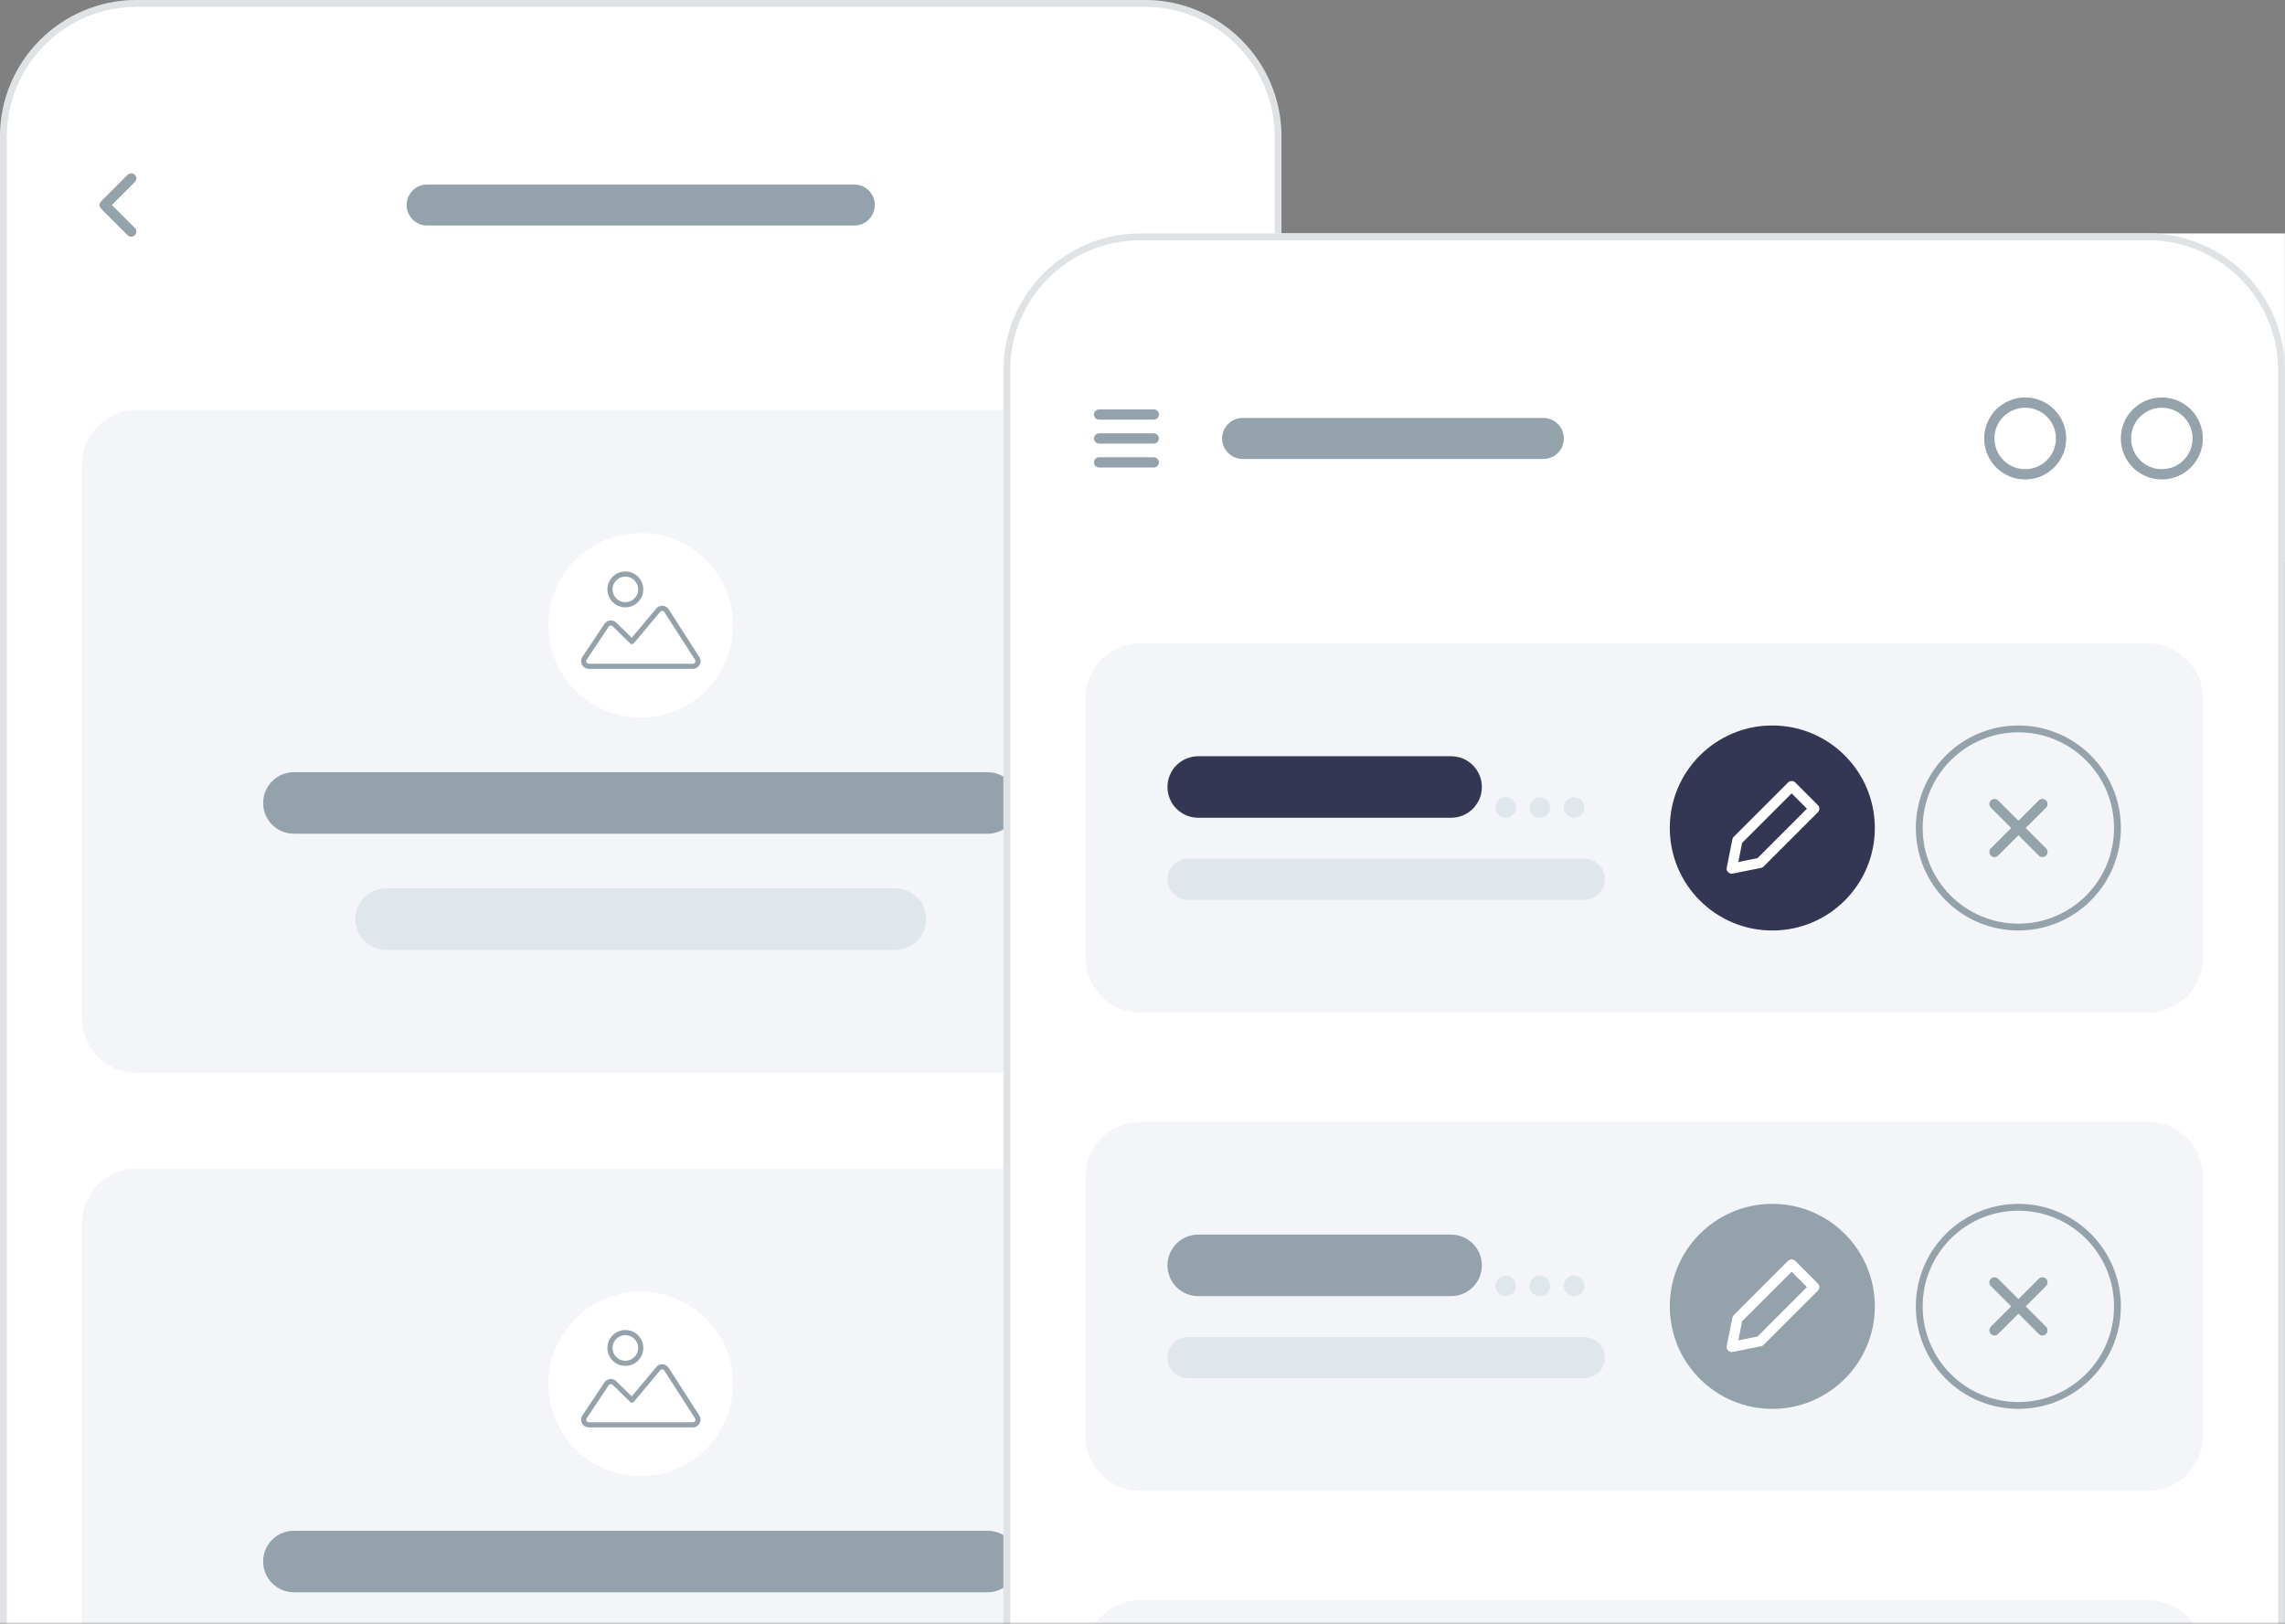 <svg width="460" height="327" viewBox="0 0 460 327" fill="none" xmlns="http://www.w3.org/2000/svg">
<rect x="0" y="0" width="460" height="327" fill="#808080" stroke="none"/>
<g clip-path="url(#clip0_701_409)">
<mask id="mask0_701_409" style="mask-type:alpha" maskUnits="userSpaceOnUse" x="-63" y="-57" width="585" height="384">
<path d="M498 -57H-39C-52.255 -57 -63 -46.255 -63 -33V303C-63 316.255 -52.255 327 -39 327H498C511.255 327 522 316.255 522 303V-33C522 -46.255 511.255 -57 498 -57Z" fill="white"/>
</mask>
<g mask="url(#mask0_701_409)">
<path d="M230.458 0H27.517C12.32 0 0 12.32 0 27.517V531.086C0 546.283 12.32 558.603 27.517 558.603H230.458C245.655 558.603 257.975 546.283 257.975 531.086V27.517C257.975 12.32 245.655 0 230.458 0Z" fill="white"/>
<path d="M26.417 35.923L21.066 41.273L26.417 46.624" stroke="#94A2AB" stroke-width="2.064" stroke-linecap="round" stroke-linejoin="round"/>
<path d="M171.983 37.148H85.991C83.711 37.148 81.863 38.996 81.863 41.276C81.863 43.556 83.711 45.404 85.991 45.404H171.983C174.262 45.404 176.11 43.556 176.11 41.276C176.11 38.996 174.262 37.148 171.983 37.148Z" fill="#94A2AB"/>
<path d="M230.46 82.551H27.519C21.44 82.551 16.512 87.479 16.512 93.558V205.003C16.512 211.082 21.44 216.01 27.519 216.01H230.46C236.539 216.01 241.467 211.082 241.467 205.003V93.558C241.467 87.479 236.539 82.551 230.46 82.551Z" fill="#F3F5F8"/>
<path d="M128.988 107.316H128.988C118.73 107.316 110.414 115.632 110.414 125.89V125.89C110.414 136.148 118.73 144.464 128.988 144.464H128.988C139.247 144.464 147.563 136.148 147.563 125.89V125.89C147.563 115.632 139.247 107.316 128.988 107.316Z" fill="white"/>
<path fill-rule="evenodd" clip-rule="evenodd" d="M125.894 116.087C124.469 116.087 123.314 117.242 123.314 118.666C123.314 120.091 124.469 121.246 125.894 121.246C127.319 121.246 128.474 120.091 128.474 118.666C128.474 117.242 127.319 116.087 125.894 116.087V116.087ZM122.282 118.666C122.282 116.672 123.899 115.055 125.894 115.055C127.888 115.055 129.505 116.672 129.505 118.666C129.505 120.661 127.888 122.278 125.894 122.278C123.899 122.278 122.282 120.661 122.282 118.666V118.666ZM133.737 123.222C133.549 122.929 133.131 122.903 132.907 123.17L127.616 129.496C127.524 129.606 127.39 129.673 127.247 129.68C127.103 129.687 126.963 129.635 126.861 129.534L123.328 126.094C123.097 125.869 122.718 125.909 122.539 126.177L118.106 132.827C117.877 133.17 118.123 133.629 118.535 133.629H139.482C139.89 133.629 140.137 133.177 139.916 132.834L133.737 123.222ZM132.116 122.508C132.786 121.707 134.04 121.785 134.605 122.664L140.784 132.276C141.446 133.306 140.707 134.661 139.482 134.661H118.535C117.299 134.661 116.561 133.283 117.247 132.254L121.68 125.605C122.217 124.799 123.354 124.679 124.048 125.355L127.182 128.407L132.116 122.508Z" fill="#94A2AB"/>
<path d="M198.815 155.473H59.164C55.745 155.473 52.973 158.245 52.973 161.664C52.973 165.084 55.745 167.856 59.164 167.856H198.815C202.235 167.856 205.007 165.084 205.007 161.664C205.007 158.245 202.235 155.473 198.815 155.473Z" fill="#94A2AB"/>
<path d="M180.24 178.863H77.738C74.319 178.863 71.547 181.635 71.547 185.054C71.547 188.474 74.319 191.246 77.738 191.246H180.24C183.66 191.246 186.432 188.474 186.432 185.054C186.432 181.635 183.66 178.863 180.24 178.863Z" fill="#DFE6EC"/>
<path d="M230.46 235.273H27.519C21.44 235.273 16.512 240.201 16.512 246.28V357.725C16.512 363.804 21.44 368.732 27.519 368.732H230.46C236.539 368.732 241.467 363.804 241.467 357.725V246.28C241.467 240.201 236.539 235.273 230.46 235.273Z" fill="#F3F5F8"/>
<path d="M128.988 260.039H128.988C118.73 260.039 110.414 268.355 110.414 278.613V278.613C110.414 288.872 118.73 297.188 128.988 297.188H128.988C139.247 297.188 147.563 288.872 147.563 278.613V278.613C147.563 268.355 139.247 260.039 128.988 260.039Z" fill="white"/>
<path fill-rule="evenodd" clip-rule="evenodd" d="M125.894 268.809C124.469 268.809 123.314 269.964 123.314 271.389C123.314 272.814 124.469 273.969 125.894 273.969C127.319 273.969 128.474 272.814 128.474 271.389C128.474 269.964 127.319 268.809 125.894 268.809V268.809ZM122.282 271.389C122.282 269.394 123.899 267.777 125.894 267.777C127.888 267.777 129.505 269.394 129.505 271.389C129.505 273.384 127.888 275.001 125.894 275.001C123.899 275.001 122.282 273.384 122.282 271.389V271.389ZM133.737 275.944C133.549 275.652 133.131 275.625 132.907 275.892L127.616 282.218C127.524 282.329 127.39 282.395 127.247 282.403C127.103 282.41 126.963 282.357 126.861 282.257L123.328 278.816C123.097 278.591 122.718 278.631 122.539 278.9L118.106 285.549C117.877 285.892 118.123 286.352 118.535 286.352H139.482C139.89 286.352 140.137 285.9 139.916 285.557L133.737 275.944ZM132.116 275.23C132.786 274.429 134.04 274.508 134.605 275.386L140.784 284.999C141.446 286.029 140.707 287.383 139.482 287.383H118.535C117.299 287.383 116.561 286.006 117.247 284.977L121.68 278.328C122.217 277.522 123.354 277.402 124.048 278.077L127.182 281.129L132.116 275.23Z" fill="#94A2AB"/>
<path d="M198.815 308.195H59.164C55.745 308.195 52.973 310.967 52.973 314.386C52.973 317.806 55.745 320.578 59.164 320.578H198.815C202.235 320.578 205.007 317.806 205.007 314.386C205.007 310.967 202.235 308.195 198.815 308.195Z" fill="#94A2AB"/>
<path d="M230.458 0.688H27.517C12.7 0.688 0.688 12.7 0.688 27.517V531.086C0.688 545.903 12.7 557.915 27.517 557.915H230.458C245.276 557.915 257.288 545.903 257.288 531.086V27.517C257.288 12.7 245.276 0.688 230.458 0.688Z" stroke="#94A2AB" stroke-opacity="0.3" stroke-width="1.376"/>
<path d="M432.458 47H229.517C214.32 47 202 59.32 202 74.517V578.086C202 593.283 214.32 605.603 229.517 605.603H432.458C447.655 605.603 459.975 593.283 459.975 578.086V74.517C459.975 59.32 447.655 47 432.458 47Z" fill="white"/>
<path d="M432.464 129.555H229.523C223.444 129.555 218.516 134.483 218.516 140.562V192.845C218.516 198.924 223.444 203.852 229.523 203.852H432.464C438.543 203.852 443.471 198.924 443.471 192.845V140.562C443.471 134.483 438.543 129.555 432.464 129.555Z" fill="#F3F5F8"/>
<path d="M292.125 152.258H241.218C237.799 152.258 235.027 155.03 235.027 158.449C235.027 161.869 237.799 164.641 241.218 164.641H292.125C295.545 164.641 298.317 161.869 298.317 158.449C298.317 155.03 295.545 152.258 292.125 152.258Z" fill="#333754"/>
<path fill-rule="evenodd" clip-rule="evenodd" d="M312.077 162.576C312.077 163.715 311.153 164.639 310.013 164.639C308.873 164.639 307.949 163.715 307.949 162.576C307.949 161.436 308.873 160.512 310.013 160.512C311.153 160.512 312.077 161.436 312.077 162.576ZM305.198 162.576C305.198 163.716 304.274 164.64 303.134 164.64C301.994 164.64 301.07 163.716 301.07 162.576C301.07 161.437 301.994 160.513 303.134 160.513C304.274 160.513 305.198 161.437 305.198 162.576ZM316.892 164.639C318.032 164.639 318.956 163.715 318.956 162.576C318.956 161.436 318.032 160.512 316.892 160.512C315.752 160.512 314.828 161.436 314.828 162.576C314.828 163.715 315.752 164.639 316.892 164.639Z" fill="#DFE6EC"/>
<path d="M318.955 172.895H239.154C236.875 172.895 235.027 174.743 235.027 177.023C235.027 179.302 236.875 181.15 239.154 181.15H318.955C321.234 181.15 323.082 179.302 323.082 177.023C323.082 174.743 321.234 172.895 318.955 172.895Z" fill="#DFE6EC"/>
<path d="M356.79 146.066H356.79C345.392 146.066 336.152 155.306 336.152 166.704V166.704C336.152 178.102 345.392 187.342 356.79 187.342H356.79C368.188 187.342 377.428 178.102 377.428 166.704V166.704C377.428 155.306 368.188 146.066 356.79 146.066Z" fill="#333754"/>
<path d="M349.764 169.193L360.68 158.277L365.22 162.817L354.304 173.733L348.629 174.868L349.764 169.193Z" fill="#333754" stroke="white" stroke-width="2.064" stroke-linecap="round" stroke-linejoin="round"/>
<path d="M426.272 166.704C426.272 155.686 417.34 146.754 406.322 146.754C395.304 146.754 386.372 155.686 386.372 166.704C386.372 177.722 395.304 186.654 406.322 186.654C417.34 186.654 426.272 177.722 426.272 166.704Z" fill="#F3F5F8"/>
<path d="M401.515 171.531L411.163 161.883M411.163 171.531L401.515 161.883" stroke="#94A2AB" stroke-width="2.064" stroke-linecap="round" stroke-linejoin="round"/>
<path d="M426.272 166.704C426.272 155.686 417.34 146.754 406.322 146.754C395.304 146.754 386.372 155.686 386.372 166.704C386.372 177.722 395.304 186.654 406.322 186.654C417.34 186.654 426.272 177.722 426.272 166.704Z" stroke="#94A2AB" stroke-width="1.376"/>
<path d="M432.464 225.867H229.523C223.444 225.867 218.516 230.795 218.516 236.874V289.157C218.516 295.236 223.444 300.164 229.523 300.164H432.464C438.543 300.164 443.471 295.236 443.471 289.157V236.874C443.471 230.795 438.543 225.867 432.464 225.867Z" fill="#F3F5F8"/>
<path d="M292.125 248.57H241.218C237.799 248.57 235.027 251.342 235.027 254.761C235.027 258.181 237.799 260.953 241.218 260.953H292.125C295.545 260.953 298.317 258.181 298.317 254.761C298.317 251.342 295.545 248.57 292.125 248.57Z" fill="#94A2AB"/>
<path fill-rule="evenodd" clip-rule="evenodd" d="M312.077 258.888C312.077 260.028 311.153 260.952 310.013 260.952C308.873 260.952 307.949 260.028 307.949 258.888C307.949 257.748 308.873 256.824 310.013 256.824C311.153 256.824 312.077 257.748 312.077 258.888ZM305.198 258.889C305.198 260.029 304.274 260.953 303.134 260.953C301.994 260.953 301.07 260.029 301.07 258.889C301.07 257.749 301.994 256.825 303.134 256.825C304.274 256.825 305.198 257.749 305.198 258.889ZM316.892 260.952C318.032 260.952 318.956 260.028 318.956 258.888C318.956 257.748 318.032 256.824 316.892 256.824C315.752 256.824 314.828 257.748 314.828 258.888C314.828 260.028 315.752 260.952 316.892 260.952Z" fill="#DFE6EC"/>
<path d="M318.955 269.207H239.154C236.875 269.207 235.027 271.055 235.027 273.335C235.027 275.614 236.875 277.462 239.154 277.462H318.955C321.234 277.462 323.082 275.614 323.082 273.335C323.082 271.055 321.234 269.207 318.955 269.207Z" fill="#DFE6EC"/>
<path d="M356.79 242.379H356.79C345.392 242.379 336.152 251.619 336.152 263.017V263.017C336.152 274.415 345.392 283.655 356.79 283.655H356.79C368.188 283.655 377.428 274.415 377.428 263.017V263.017C377.428 251.619 368.188 242.379 356.79 242.379Z" fill="#94A2AB"/>
<path d="M349.764 265.505L360.68 254.59L365.22 259.13L354.304 270.045L348.629 271.18L349.764 265.505Z" stroke="white" stroke-width="2.064" stroke-linecap="round" stroke-linejoin="round"/>
<path d="M426.272 263.017C426.272 251.999 417.34 243.067 406.322 243.067C395.304 243.067 386.372 251.999 386.372 263.017C386.372 274.035 395.304 282.967 406.322 282.967C417.34 282.967 426.272 274.035 426.272 263.017Z" fill="#F3F5F8"/>
<path d="M401.515 267.843L411.163 258.196M411.163 267.843L401.515 258.196" stroke="#94A2AB" stroke-width="2.064" stroke-linecap="round" stroke-linejoin="round"/>
<path d="M426.272 263.017C426.272 251.999 417.34 243.067 406.322 243.067C395.304 243.067 386.372 251.999 386.372 263.017C386.372 274.035 395.304 282.967 406.322 282.967C417.34 282.967 426.272 274.035 426.272 263.017Z" stroke="#94A2AB" stroke-width="1.376"/>
<path d="M432.464 322.176H229.523C223.444 322.176 218.516 327.104 218.516 333.183V385.466C218.516 391.545 223.444 396.473 229.523 396.473H432.464C438.543 396.473 443.471 391.545 443.471 385.466V333.183C443.471 327.104 438.543 322.176 432.464 322.176Z" fill="#F3F5F8"/>
<path d="M202 47H459.975V113.042H202V47Z" fill="white"/>
<path d="M221.262 83.461H232.269M221.262 88.276H232.269M221.262 93.092H232.269" stroke="#94A2AB" stroke-width="2.064" stroke-linecap="round" stroke-linejoin="round"/>
<path d="M310.693 84.148H250.154C247.875 84.148 246.027 85.996 246.027 88.276C246.027 90.556 247.875 92.404 250.154 92.404H310.693C312.972 92.404 314.82 90.556 314.82 88.276C314.82 85.996 312.972 84.148 310.693 84.148Z" fill="#94A2AB"/>
<path d="M407.696 95.497C411.685 95.497 414.919 92.263 414.919 88.274C414.919 84.285 411.685 81.051 407.696 81.051C403.707 81.051 400.473 84.285 400.473 88.274C400.473 92.263 403.707 95.497 407.696 95.497Z" stroke="#94A2AB" stroke-width="2.064"/>
<path d="M435.204 95.497C439.193 95.497 442.427 92.263 442.427 88.274C442.427 84.285 439.193 81.051 435.204 81.051C431.214 81.051 427.98 84.285 427.98 88.274C427.98 92.263 431.214 95.497 435.204 95.497Z" stroke="#94A2AB" stroke-width="2.064"/>
<path d="M432.458 47.688H229.517C214.7 47.688 202.688 59.7 202.688 74.517V578.085C202.688 592.903 214.7 604.915 229.517 604.915H432.458C447.276 604.915 459.288 592.903 459.288 578.085V74.517C459.288 59.7 447.276 47.688 432.458 47.688Z" stroke="#94A2AB" stroke-opacity="0.3" stroke-width="1.376"/>
</g>
</g>
<defs>
<clipPath id="clip0_701_409">
<rect width="460" height="327" fill="white"/>
</clipPath>
</defs>
</svg>
